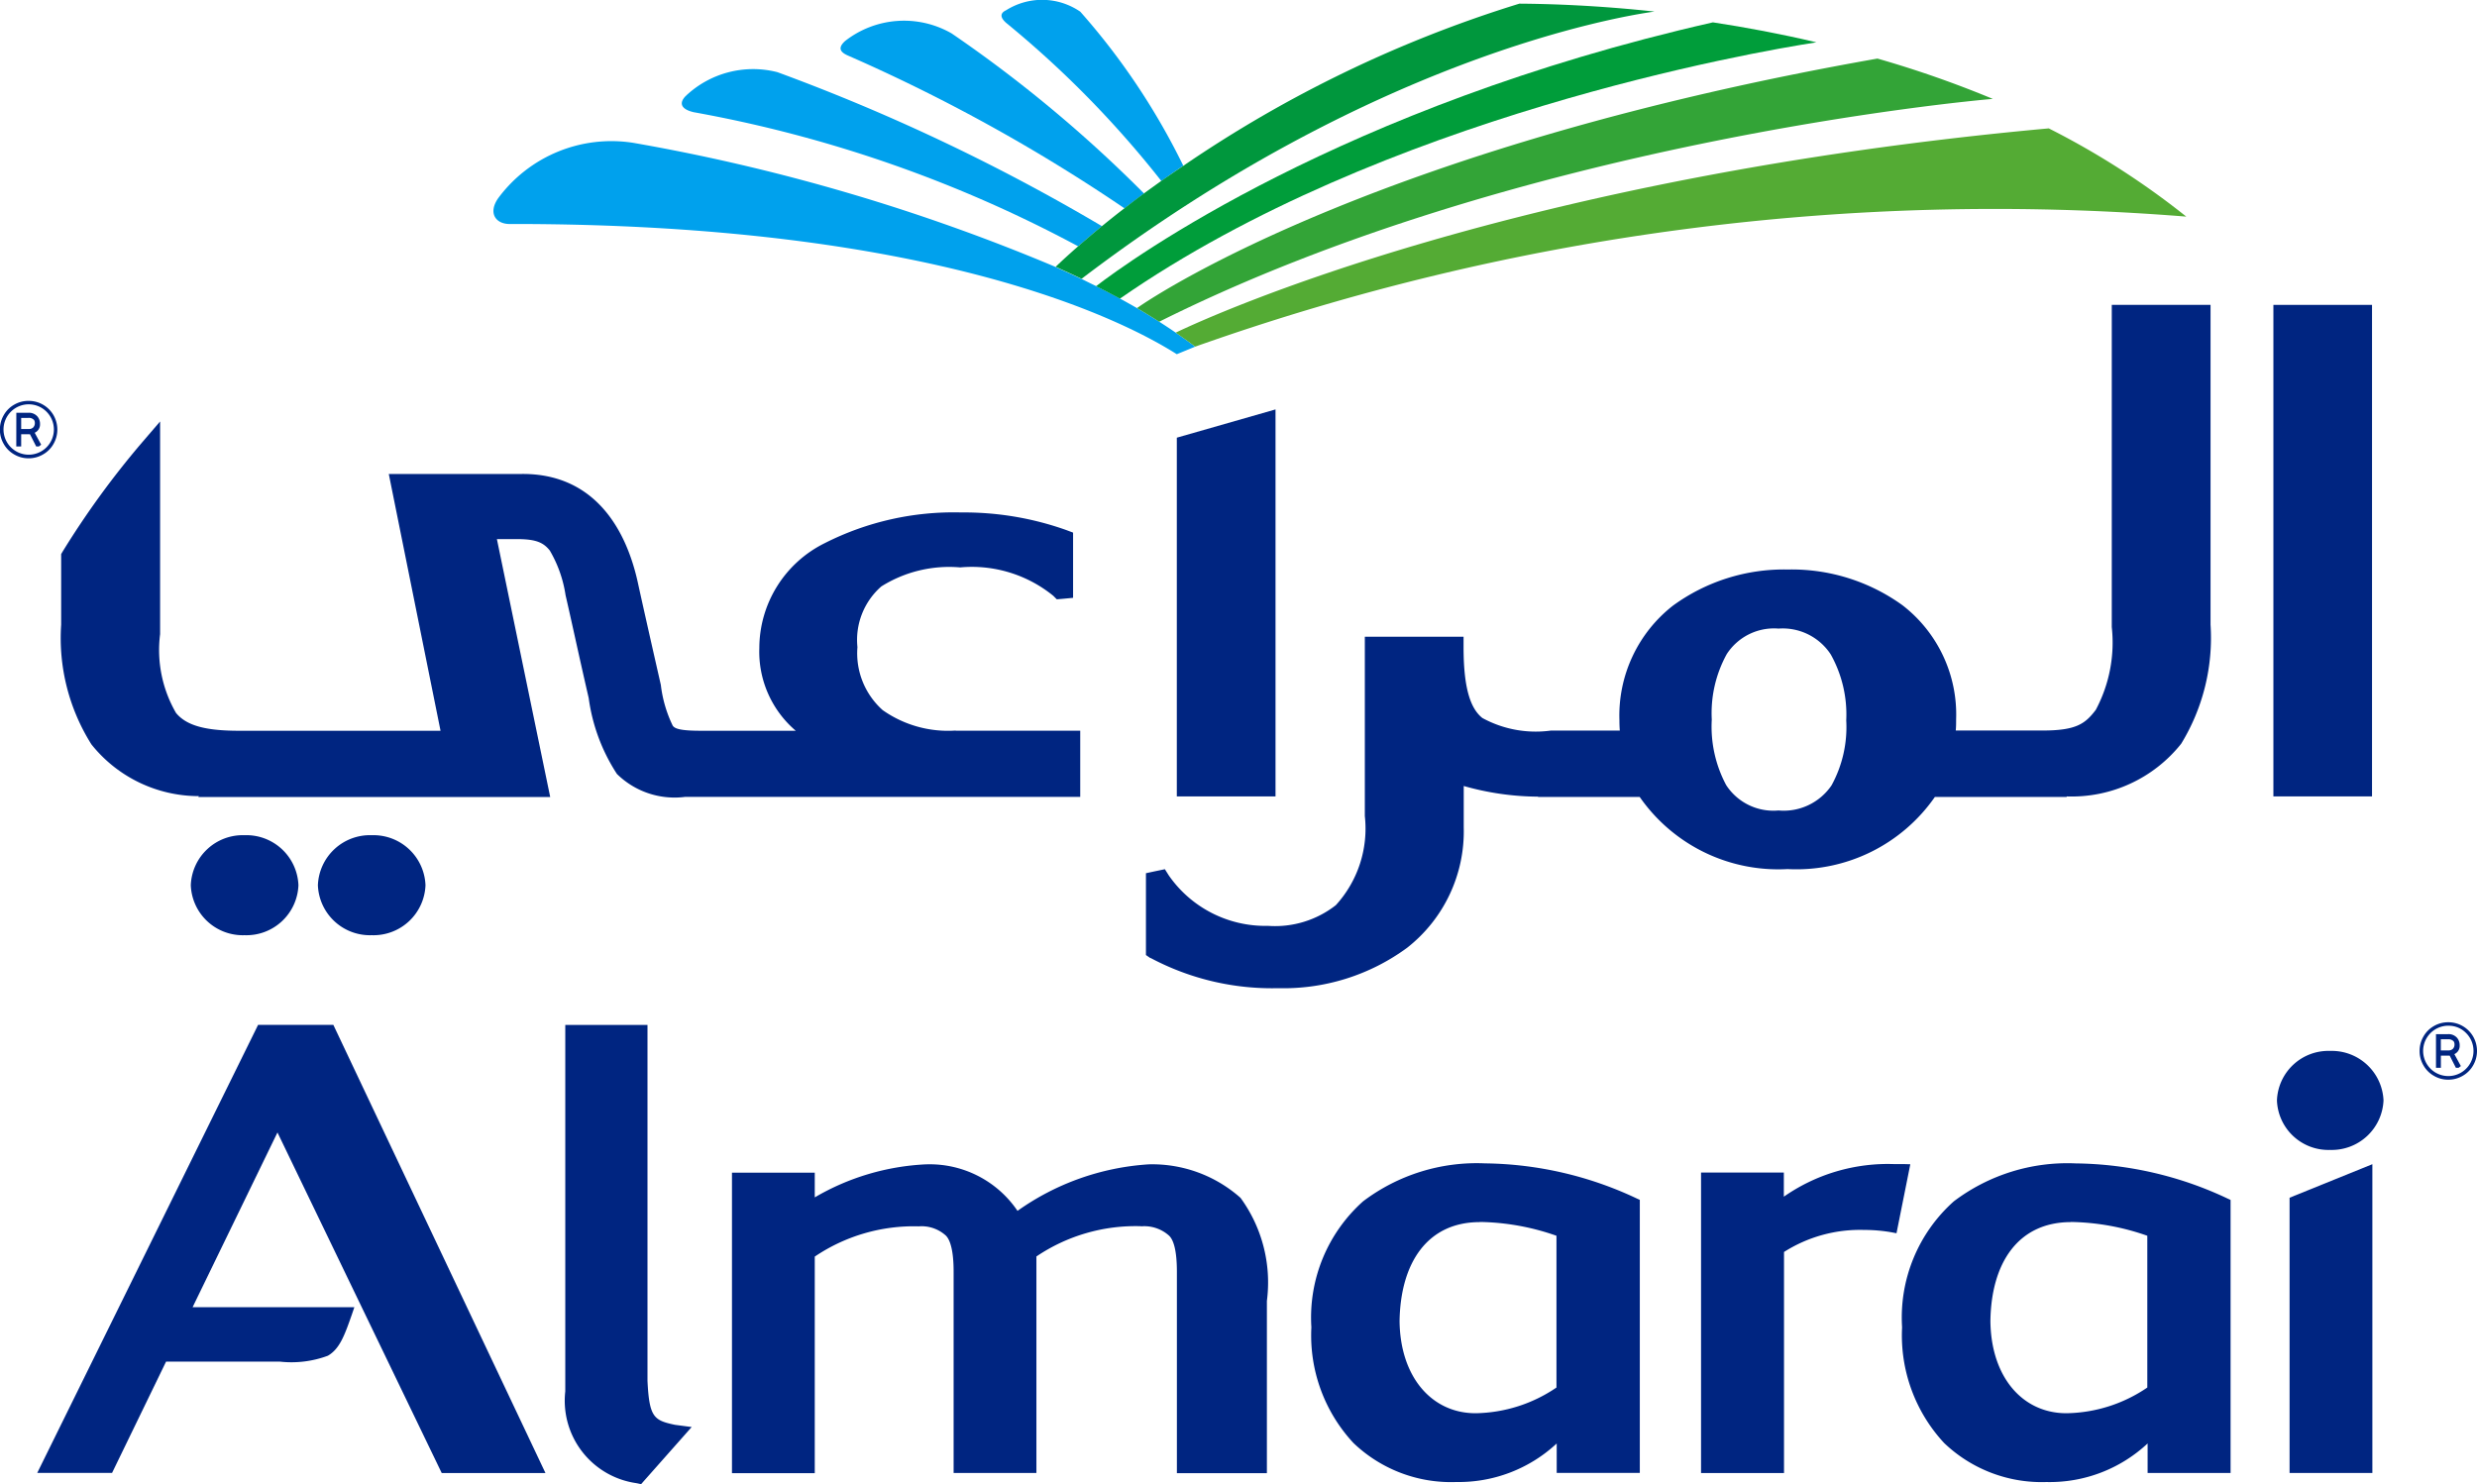<svg xmlns="http://www.w3.org/2000/svg" width="71.802" height="43.029" viewBox="0 0 71.802 43.029">
  <g id="Group_2" data-name="Group 2" transform="translate(-39.351 -33.838)">
    <g id="Group_45" data-name="Group 45" transform="translate(40.43 33.838)">
      <g id="Group_35" data-name="Group 35" transform="translate(0 29.713)">
        <g id="Group_27" data-name="Group 27" transform="translate(15.307 0)">
          <path id="Path_42" data-name="Path 42" d="M98.233,150.073l-.064-.012a2.414,2.414,0,0,1-2.052-2.661h0a.226.226,0,0,1,0-.033h0v-10.59H98.5v10.315c.051,1.068.188,1.149.795,1.279h0l.486.064-1.366,1.543-.1.114-.086-.019Z" transform="translate(-96.117 -136.776)" fill="#002581"/>
        </g>
        <g id="Group_28" data-name="Group 28" transform="translate(20.135 4.039)">
          <path id="Path_43" data-name="Path 43" d="M124.7,152.565a5.134,5.134,0,0,0-3.028.877h0v6.278h-2.4V153.9a.1.1,0,0,1,0-.021h0c0-.622-.105-.927-.227-1.044h0a1.047,1.047,0,0,0-.784-.266h0a5.126,5.126,0,0,0-3.014.877h0v6.278h-2.4v-8.711h2.4v.716a7.017,7.017,0,0,1,3.226-.958h.016a3.073,3.073,0,0,1,2.635,1.349h0a7.367,7.367,0,0,1,3.809-1.349h0a3.855,3.855,0,0,1,2.656.972h0a4.161,4.161,0,0,1,.764,2.989h0v4.992h-2.609v-5.838c0-.629-.1-.932-.231-1.051h0a1.074,1.074,0,0,0-.8-.267h0" transform="translate(-112.843 -150.767)" fill="#002581"/>
        </g>
        <g id="Group_29" data-name="Group 29" transform="translate(36.933 4.017)">
          <path id="Path_44" data-name="Path 44" d="M175.22,159.931h-.008a4.088,4.088,0,0,1-2.954-1.132h0a4.579,4.579,0,0,1-1.22-3.348h0v-.013h0a4.515,4.515,0,0,1,1.5-3.646h0a5.459,5.459,0,0,1,3.533-1.1h0a10.56,10.56,0,0,1,4.4,1.018h0l.088.04v7.917H178.15v-.854a4.169,4.169,0,0,1-2.916,1.117h-.014Zm.7-7.536c-1.512,0-2.3,1.172-2.325,2.873h0c.018,1.618.934,2.667,2.2,2.668h0a4.275,4.275,0,0,0,2.348-.745h0v-4.4a6.964,6.964,0,0,0-2.217-.4h-.008Z" transform="translate(-171.037 -150.694)" fill="#002581"/>
        </g>
        <g id="Group_30" data-name="Group 30" transform="translate(0 0)">
          <path id="Path_45" data-name="Path 45" d="M54.814,149.768l-4.761-9.873-2.46,5.066h4.689l-.068.2c-.214.611-.355,1.007-.7,1.207h0a3.028,3.028,0,0,1-1.39.171h-3.3l-1.566,3.227H43.089L49.45,136.86l.041-.084h2.182l6.148,12.992Zm-5.229-12.69v0Z" transform="translate(-43.089 -136.776)" fill="#002581"/>
        </g>
        <g id="Group_31" data-name="Group 31" transform="translate(65.29 4.039)">
          <path id="Path_46" data-name="Path 46" d="M269.428,159.72h-.149v-7.98l2.4-.972v8.952Z" transform="translate(-269.279 -150.768)" fill="#002581"/>
        </g>
        <g id="Group_32" data-name="Group 32" transform="translate(48.23 4.035)">
          <path id="Path_47" data-name="Path 47" d="M210.174,159.711V151h2.4v.7a5.264,5.264,0,0,1,3.2-.945h0c.094,0,.191,0,.287,0h0l.179.005-.4,2-.147-.028a4.606,4.606,0,0,0-.8-.068h0a4.1,4.1,0,0,0-2.314.639h0v6.409Z" transform="translate(-210.174 -150.754)" fill="#002581"/>
        </g>
        <g id="Group_33" data-name="Group 33" transform="translate(54.055 4.017)">
          <path id="Path_48" data-name="Path 48" d="M234.54,159.931h-.012a4.09,4.09,0,0,1-2.951-1.131h0a4.584,4.584,0,0,1-1.22-3.345h0a.106.106,0,0,1,0-.021h0a4.513,4.513,0,0,1,1.5-3.641h0a5.455,5.455,0,0,1,3.534-1.1h0a10.557,10.557,0,0,1,4.4,1.018h0l.089.041v7.916h-2.405v-.856a4.157,4.157,0,0,1-2.916,1.119h-.014Zm.7-7.536c-1.511.006-2.3,1.172-2.322,2.872h0c.018,1.62.93,2.668,2.2,2.669h0a4.265,4.265,0,0,0,2.348-.745h0v-4.4a6.956,6.956,0,0,0-2.216-.4h-.01Z" transform="translate(-230.355 -150.694)" fill="#002581"/>
        </g>
        <g id="Group_34" data-name="Group 34" transform="translate(64.924 0.755)">
          <path id="Path_49" data-name="Path 49" d="M269.552,142.263a1.491,1.491,0,0,1-1.542-1.435h0a1.491,1.491,0,0,1,1.542-1.435h0a1.5,1.5,0,0,1,1.547,1.435h0a1.5,1.5,0,0,1-1.547,1.435Z" transform="translate(-268.01 -139.393)" fill="#002581"/>
        </g>
      </g>
      <g id="Group_42" data-name="Group 42" transform="translate(0.694 8.839)">
        <g id="Group_36" data-name="Group 36" transform="translate(64.127)">
          <path id="Path_50" data-name="Path 50" d="M267.654,78.711V64.461h2.859v14.25Z" transform="translate(-267.654 -64.461)" fill="#002581"/>
        </g>
        <g id="Group_37" data-name="Group 37" transform="translate(32.34 3.033)">
          <path id="Path_51" data-name="Path 51" d="M157.531,86.185v-10.4l2.861-.819V86.185Z" transform="translate(-157.531 -74.968)" fill="#002581"/>
        </g>
        <g id="Group_38" data-name="Group 38" transform="translate(0 3.379)">
          <path id="Path_52" data-name="Path 52" d="M71.424,85.135h3.609v1.918H63.581a2.383,2.383,0,0,1-1.978-.665h0a5.326,5.326,0,0,1-.818-2.2h0c-.3-1.3-.461-2.073-.671-2.984h0a3.6,3.6,0,0,0-.458-1.295h0c-.175-.218-.376-.321-.883-.329h-.649l1.545,7.476H49.47l.013-.025a3.983,3.983,0,0,1-3.113-1.5h0a5.783,5.783,0,0,1-.877-3.471h0V80.094h0v-.08l.041-.07a25.262,25.262,0,0,1,2.3-3.162h0l.527-.613v6.165a3.642,3.642,0,0,0,.461,2.285h0c.294.357.826.517,1.819.517H56.49l-1.5-7.445h3.863c1.984-.012,3,1.433,3.374,3.23h0c.214.973.506,2.255.649,2.886h0a3.683,3.683,0,0,0,.345,1.182h0c.06.088.226.147.815.147h2.751a3.012,3.012,0,0,1-1.056-2.4h0A3.4,3.4,0,0,1,67.621,79.7h0a8.259,8.259,0,0,1,3.959-.893h0a8.828,8.828,0,0,1,3.051.511h0l.195.073v1.617h0v.274l-.272.026-.2.017-.1-.1a3.741,3.741,0,0,0-2.7-.825h0a3.7,3.7,0,0,0-2.287.552h0a2.059,2.059,0,0,0-.692,1.759h0a2.207,2.207,0,0,0,.732,1.827h0a3.288,3.288,0,0,0,2.114.592Z" transform="translate(-45.493 -76.168)" fill="#002581"/>
        </g>
        <g id="Group_39" data-name="Group 39" transform="translate(31.445)">
          <path id="Path_53" data-name="Path 53" d="M154.56,83.4l-.13-.09V80.938l.236-.051.313-.065.112.178a3.406,3.406,0,0,0,2.877,1.464h0a2.855,2.855,0,0,0,1.967-.6h0a3.292,3.292,0,0,0,.84-2.583h0v-4.9h0v-.3h2.862v.3c0,1.218.208,1.788.545,2.057h0a3.232,3.232,0,0,0,1.984.365h2c-.008-.1-.011-.2-.011-.3h0a4.041,4.041,0,0,1,1.55-3.321h0a5.46,5.46,0,0,1,3.332-1.049h0a5.486,5.486,0,0,1,3.323,1.036h0a4,4,0,0,1,1.555,3.31h0c0,.11,0,.218-.011.322h2.52c.981,0,1.236-.2,1.54-.6h0a4.142,4.142,0,0,0,.463-2.4h0V64.461h2.863v9.274a5.874,5.874,0,0,1-.851,3.449h0a4.056,4.056,0,0,1-3.315,1.528h0l-.008.014H177.3a4.888,4.888,0,0,1-4.27,2.092h0a4.891,4.891,0,0,1-4.288-2.092H165.8l-.009-.008a7.991,7.991,0,0,1-2.149-.309h0v1.2h0a4.287,4.287,0,0,1-1.644,3.493h0a6.052,6.052,0,0,1-3.734,1.169h0a7.487,7.487,0,0,1-3.7-.876Zm18.208-4.281a1.677,1.677,0,0,0,1.535-.727h0a3.51,3.51,0,0,0,.427-1.885h0a3.569,3.569,0,0,0-.449-1.912h0a1.663,1.663,0,0,0-1.514-.749h0a1.632,1.632,0,0,0-1.5.738h0a3.548,3.548,0,0,0-.435,1.9h0a3.594,3.594,0,0,0,.418,1.9h0a1.632,1.632,0,0,0,1.515.735Z" transform="translate(-154.43 -64.461)" fill="#002581"/>
        </g>
        <g id="Group_40" data-name="Group 40" transform="translate(3.758 15.375)">
          <path id="Path_54" data-name="Path 54" d="M58.513,119.177a1.507,1.507,0,0,1,1.558-1.45h0a1.51,1.51,0,0,1,1.562,1.45h0a1.509,1.509,0,0,1-1.562,1.449h0a1.507,1.507,0,0,1-1.558-1.449Z" transform="translate(-58.513 -117.727)" fill="#002581"/>
        </g>
        <g id="Group_41" data-name="Group 41" transform="translate(7.442 15.375)">
          <path id="Path_55" data-name="Path 55" d="M71.275,119.177a1.509,1.509,0,0,1,1.56-1.45h0a1.509,1.509,0,0,1,1.559,1.45h0a1.508,1.508,0,0,1-1.559,1.449h0a1.509,1.509,0,0,1-1.56-1.449Z" transform="translate(-71.275 -117.727)" fill="#002581"/>
        </g>
      </g>
      <g id="Group_44" data-name="Group 44" transform="translate(13.225)">
        <path id="Path_56" data-name="Path 56" d="M109.249,53.972c-.18-.135-.372-.274-.565-.406-.156-.108-.316-.212-.479-.318-.21-.134-.426-.265-.645-.395-.16-.091-.322-.183-.489-.274-.225-.122-.455-.243-.691-.361q-.207-.1-.417-.206l-.009,0c-.247-.12-.5-.234-.752-.348l.007,0a56.531,56.531,0,0,0-12.243-3.6,4.082,4.082,0,0,0-3.926,1.61c-.291.424-.069.732.314.742,12.4-.019,17.881,2.833,19.361,3.775Z" transform="translate(-88.907 -43.922)" fill="#00a1ed"/>
        <g id="Group_43" data-name="Group 43" transform="translate(5.463)">
          <path id="Path_57" data-name="Path 57" d="M170.315,36.663c-1.041-.247-2.047-.434-3-.579-10.775,2.446-16.923,6.91-17.88,7.649.236.117.466.239.691.361C157.729,38.813,168.489,36.945,170.315,36.663Z" transform="translate(-137.429 -35.436)" fill="#009d3a"/>
          <path id="Path_58" data-name="Path 58" d="M178.336,40.89a30.865,30.865,0,0,0-3.343-1.169c-14.194,2.5-20.707,6.7-21.465,7.234.219.13.435.261.645.395C164.567,42.156,177.565,40.956,178.336,40.89Z" transform="translate(-140.337 -38.023)" fill="#33a437"/>
          <path id="Path_59" data-name="Path 59" d="M142.215,34.177a1.955,1.955,0,0,0-2.15-.042c-.19.088-.172.224.024.385a29.4,29.4,0,0,1,4.476,4.566c.208-.149.42-.3.636-.442A19.9,19.9,0,0,0,142.215,34.177Z" transform="translate(-130.667 -33.838)" fill="#00a1ed"/>
          <path id="Path_60" data-name="Path 60" d="M126.98,36.285a2.771,2.771,0,0,0-3.089.22c-.2.183-.169.311.079.42a49.857,49.857,0,0,1,8.022,4.432c.183-.145.373-.289.565-.431A38.54,38.54,0,0,0,126.98,36.285Z" transform="translate(-119.161 -35.316)" fill="#00a1ed"/>
          <path id="Path_61" data-name="Path 61" d="M110.6,40.829a2.839,2.839,0,0,0-2.661.695c-.211.219-.108.386.236.466a37.651,37.651,0,0,1,11.145,3.888q.332-.292.689-.584A57.157,57.157,0,0,0,110.6,40.829Z" transform="translate(-107.833 -38.737)" fill="#00a1ed"/>
        </g>
        <path id="Path_62" data-name="Path 62" d="M149.061,38.916a36.107,36.107,0,0,1,9.739-4.7c.941.006,2.3.055,3.918.229-1.148.159-8.262,1.393-16.608,7.748-.247-.12-.5-.234-.752-.348q.315-.3.659-.6t.689-.584c.212-.172.426-.345.652-.516.183-.145.373-.289.565-.431.165-.121.334-.241.5-.361C148.632,39.209,148.844,39.062,149.061,38.916Z" transform="translate(-129.062 -34.11)" fill="#00973d"/>
        <path id="Path_63" data-name="Path 63" d="M157.987,53.06a69.3,69.3,0,0,1,28.729-3.77,22.993,22.993,0,0,0-3.986-2.558c-15.432,1.406-24.222,5.4-25.309,5.922q.29.2.559.4Z" transform="translate(-137.645 -43.01)" fill="#54ab34"/>
      </g>
    </g>
    <g id="Group_46" data-name="Group 46" transform="translate(39.351 45.459)">
      <path id="Path_64" data-name="Path 64" d="M40.182,74.1a.83.83,0,0,1,.718.411.843.843,0,0,1,.113.421.834.834,0,0,1-.113.42.8.8,0,0,1-.3.3.824.824,0,0,1-.421.113.811.811,0,0,1-.418-.113.8.8,0,0,1-.3-.3.819.819,0,0,1-.113-.42.828.828,0,0,1,.113-.421.8.8,0,0,1,.3-.3A.819.819,0,0,1,40.182,74.1Zm0,.1a.73.73,0,1,0,.731.73.73.73,0,0,0-.731-.73Zm-.358.245h.346a.325.325,0,0,1,.269.111.335.335,0,0,1,.072.221.261.261,0,0,1-.154.247l.187.346-.065.051H40.4l-.18-.353h-.255v.353h-.142Zm.341.149h-.2v.322h.216a.182.182,0,0,0,.13-.043.176.176,0,0,0,.05-.13.162.162,0,0,0-.022-.087A.2.2,0,0,0,40.165,74.594Z" transform="translate(-39.351 -74.099)" fill="#002581"/>
    </g>
    <g id="Group_47" data-name="Group 47" transform="translate(109.491 63.475)">
      <path id="Path_65" data-name="Path 65" d="M283.172,136.513a.83.83,0,0,1,.718.411.841.841,0,0,1,.113.421.831.831,0,0,1-.113.42.8.8,0,0,1-.3.3.823.823,0,0,1-.42.113.811.811,0,0,1-.418-.113.8.8,0,0,1-.3-.3.821.821,0,0,1-.113-.42.832.832,0,0,1,.113-.421.8.8,0,0,1,.3-.3A.82.82,0,0,1,283.172,136.513Zm0,.1a.73.73,0,1,0,.516.214A.7.7,0,0,0,283.172,136.614Zm-.358.245h.346a.325.325,0,0,1,.269.111.335.335,0,0,1,.072.221.26.26,0,0,1-.154.247l.188.346-.065.05h-.079l-.18-.353h-.255v.353h-.142Zm.341.149h-.2v.322h.216a.181.181,0,0,0,.13-.043.176.176,0,0,0,.05-.13.165.165,0,0,0-.022-.087A.2.2,0,0,0,283.155,137.008Z" transform="translate(-282.341 -136.513)" fill="#002581"/>
    </g>
  </g>
</svg>
